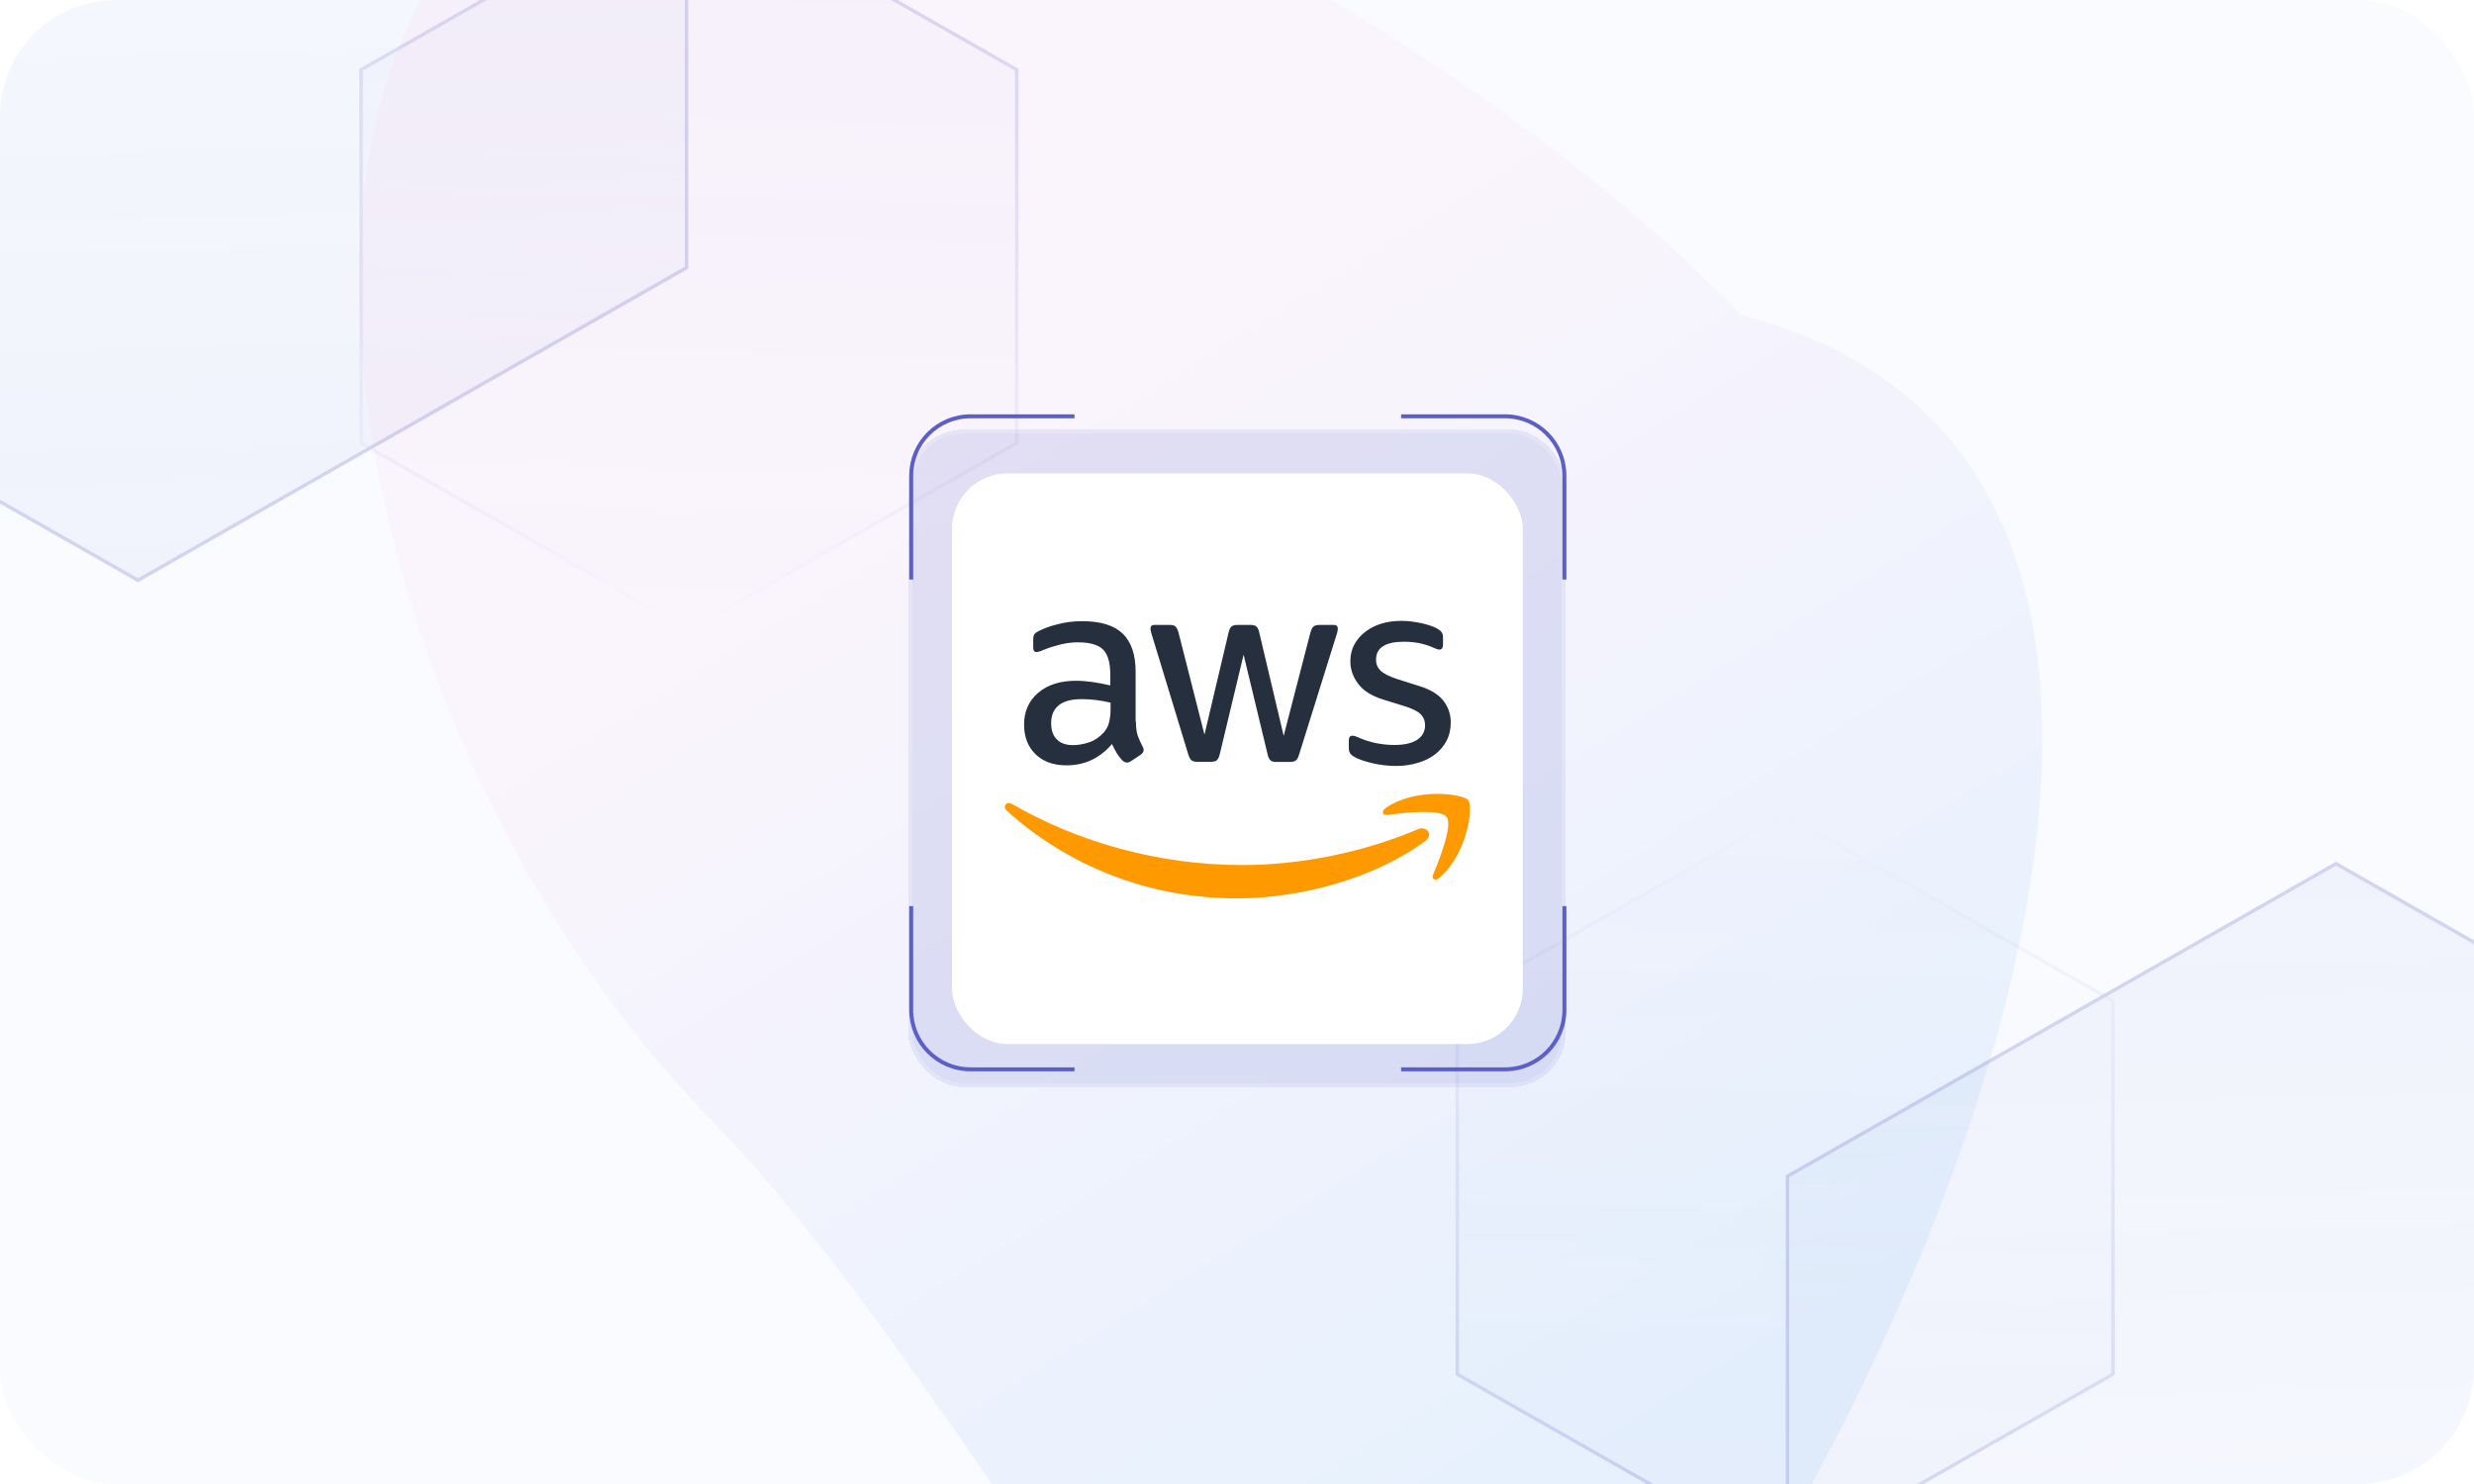 <svg width="600" height="360" viewBox="0 0 600 360" fill="none" xmlns="http://www.w3.org/2000/svg">
<g clip-path="url(#clip0_2020_10052)">
<g clip-path="url(#clip1_2020_10052)">
<rect y="-63" width="600" height="476" rx="20" fill="#F9FBFF"/>
<g opacity="0.2" filter="url(#filter0_f_2020_10052)">
<path d="M171.754 270.901C93.924 191.331 54.825 39.213 119.974 -24.512C185.122 -88.236 344.582 -3.154 422.412 76.415C580.11 117.698 442.457 385.283 377.309 449.008C312.16 512.732 249.585 350.471 171.754 270.901Z" fill="url(#paint0_linear_2020_10052)"/>
</g>
<g opacity="0.25">
<path d="M166.503 64.934L33.462 140.753L-99.578 64.934V-86.694L33.462 -162.512L166.503 -86.694V64.934Z" fill="url(#paint1_linear_2020_10052)" fill-opacity="0.2" stroke="#5B5FC7" stroke-width="0.841"/>
<path d="M246.58 16.907L167.074 -28.39L87.567 16.907V107.493L167.074 152.79L246.58 107.493V16.907Z" fill="url(#paint2_linear_2020_10052)" fill-opacity="0.1" stroke="url(#paint3_linear_2020_10052)" stroke-width="0.841"/>
</g>
<g opacity="0.25">
<path d="M433.5 285.344L566.54 209.525L699.58 285.344V436.972L566.54 512.79L433.5 436.972V285.344Z" fill="url(#paint4_linear_2020_10052)" fill-opacity="0.2" stroke="#5B5FC7" stroke-width="0.841"/>
<path d="M353.422 333.37L432.929 378.668L512.435 333.37V242.785L432.929 197.487L353.422 242.785V333.37Z" fill="url(#paint5_linear_2020_10052)" fill-opacity="0.1" stroke="url(#paint6_linear_2020_10052)" stroke-width="0.841"/>
</g>
</g>
<g filter="url(#filter1_di_2020_10052)">
<rect x="220.234" y="100.234" width="159.531" height="159.531" rx="13.465" fill="#5B5FC7" fill-opacity="0.15" shape-rendering="crispEdges"/>
<rect x="220.729" y="100.729" width="158.541" height="158.541" rx="12.97" stroke="white" stroke-opacity="0.2" stroke-width="0.99" shape-rendering="crispEdges"/>
</g>
<g filter="url(#filter2_di_2020_10052)">
<rect x="230.892" y="110.892" width="138.416" height="138.416" rx="13.465" fill="white"/>
<rect x="231.387" y="111.387" width="137.426" height="137.426" rx="12.97" stroke="white" stroke-opacity="0.2" stroke-width="0.99"/>
<path d="M275.49 171.107C275.49 172.492 275.64 173.615 275.903 174.439C276.203 175.262 276.578 176.161 277.104 177.134C277.291 177.434 277.366 177.733 277.366 177.995C277.366 178.37 277.141 178.744 276.653 179.118L274.29 180.691C273.952 180.915 273.614 181.028 273.314 181.028C272.939 181.028 272.564 180.841 272.189 180.504C271.663 179.942 271.213 179.343 270.838 178.744C270.463 178.108 270.088 177.396 269.675 176.535C266.748 179.979 263.072 181.702 258.644 181.702C255.493 181.702 252.979 180.803 251.141 179.006C249.302 177.209 248.364 174.813 248.364 171.818C248.364 168.636 249.49 166.052 251.779 164.106C254.067 162.159 257.106 161.185 260.971 161.185C262.246 161.185 263.559 161.298 264.948 161.485C266.336 161.672 267.761 161.972 269.262 162.309V159.576C269.262 156.73 268.662 154.746 267.499 153.585C266.298 152.425 264.272 151.863 261.383 151.863C260.07 151.863 258.719 152.013 257.331 152.35C255.943 152.687 254.592 153.099 253.279 153.623C252.679 153.885 252.229 154.035 251.966 154.11C251.703 154.185 251.516 154.222 251.366 154.222C250.841 154.222 250.578 153.848 250.578 153.061V151.227C250.578 150.628 250.653 150.179 250.841 149.917C251.028 149.654 251.366 149.392 251.891 149.13C253.204 148.456 254.78 147.895 256.618 147.446C258.457 146.959 260.408 146.734 262.471 146.734C266.936 146.734 270.2 147.745 272.301 149.767C274.365 151.788 275.415 154.858 275.415 158.977V171.107H275.49ZM260.258 176.797C261.496 176.797 262.771 176.573 264.122 176.123C265.473 175.674 266.673 174.85 267.686 173.727C268.287 173.016 268.737 172.23 268.962 171.331C269.187 170.433 269.337 169.347 269.337 168.074V166.502C268.249 166.24 267.086 166.015 265.885 165.865C264.685 165.715 263.522 165.641 262.359 165.641C259.845 165.641 258.007 166.127 256.768 167.138C255.53 168.149 254.93 169.572 254.93 171.444C254.93 173.203 255.38 174.513 256.318 175.412C257.219 176.348 258.532 176.797 260.258 176.797ZM290.385 180.841C289.71 180.841 289.26 180.728 288.959 180.466C288.659 180.242 288.397 179.717 288.171 179.006L279.355 150.066C279.13 149.318 279.017 148.831 279.017 148.569C279.017 147.97 279.317 147.633 279.917 147.633H283.594C284.307 147.633 284.795 147.745 285.057 148.007C285.358 148.232 285.583 148.756 285.808 149.467L292.111 174.251L297.964 149.467C298.151 148.719 298.377 148.232 298.677 148.007C298.977 147.783 299.502 147.633 300.177 147.633H303.179C303.892 147.633 304.379 147.745 304.68 148.007C304.98 148.232 305.242 148.756 305.392 149.467L311.32 174.551L317.811 149.467C318.036 148.719 318.299 148.232 318.561 148.007C318.862 147.783 319.349 147.633 320.025 147.633H323.514C324.114 147.633 324.452 147.932 324.452 148.569C324.452 148.756 324.414 148.943 324.377 149.168C324.339 149.392 324.264 149.692 324.114 150.104L315.072 179.043C314.847 179.792 314.585 180.279 314.284 180.504C313.984 180.728 313.496 180.878 312.859 180.878H309.632C308.919 180.878 308.431 180.766 308.131 180.504C307.831 180.242 307.569 179.755 307.418 179.006L301.603 154.858L295.825 178.969C295.638 179.717 295.413 180.204 295.112 180.466C294.812 180.728 294.287 180.841 293.612 180.841H290.385ZM338.596 181.851C336.645 181.851 334.694 181.627 332.819 181.177C330.943 180.728 329.479 180.242 328.504 179.68C327.904 179.343 327.491 178.969 327.341 178.632C327.191 178.295 327.116 177.92 327.116 177.583V175.674C327.116 174.888 327.416 174.513 327.979 174.513C328.204 174.513 328.429 174.551 328.654 174.626C328.879 174.701 329.217 174.85 329.592 175C330.868 175.562 332.256 176.011 333.719 176.31C335.22 176.61 336.683 176.76 338.184 176.76C340.547 176.76 342.386 176.348 343.661 175.524C344.937 174.701 345.612 173.503 345.612 171.968C345.612 170.919 345.275 170.058 344.599 169.347C343.924 168.636 342.648 167.999 340.81 167.4L335.37 165.715C332.631 164.854 330.605 163.581 329.367 161.897C328.129 160.249 327.491 158.415 327.491 156.468C327.491 154.896 327.829 153.511 328.504 152.313C329.179 151.115 330.08 150.066 331.205 149.243C332.331 148.382 333.606 147.745 335.107 147.296C336.608 146.847 338.184 146.659 339.834 146.659C340.66 146.659 341.523 146.697 342.348 146.809C343.211 146.921 343.999 147.071 344.787 147.221C345.537 147.408 346.25 147.595 346.925 147.82C347.601 148.045 348.126 148.269 348.501 148.494C349.027 148.793 349.402 149.093 349.627 149.43C349.852 149.729 349.964 150.141 349.964 150.665V152.425C349.964 153.211 349.664 153.623 349.102 153.623C348.801 153.623 348.314 153.473 347.676 153.174C345.537 152.2 343.136 151.714 340.472 151.714C338.334 151.714 336.645 152.051 335.482 152.762C334.319 153.473 333.719 154.559 333.719 156.094C333.719 157.142 334.094 158.041 334.845 158.752C335.595 159.463 336.983 160.175 338.972 160.811L344.299 162.496C347.001 163.357 348.951 164.555 350.115 166.09C351.278 167.625 351.84 169.384 351.84 171.331C351.84 172.941 351.503 174.401 350.865 175.674C350.19 176.947 349.289 178.07 348.126 178.969C346.963 179.905 345.575 180.578 343.962 181.065C342.273 181.589 340.51 181.851 338.596 181.851Z" fill="#252F3E"/>
<path fill-rule="evenodd" clip-rule="evenodd" d="M345.687 200.046C333.344 209.144 315.41 213.973 299.99 213.973C278.379 213.973 258.907 205.999 244.2 192.746C243.037 191.698 244.087 190.275 245.475 191.099C261.383 200.308 281.005 205.887 301.303 205.887C314.997 205.887 330.042 203.041 343.887 197.201C345.95 196.265 347.713 198.549 345.687 200.046Z" fill="#FF9900"/>
<path fill-rule="evenodd" clip-rule="evenodd" d="M350.827 194.206C349.252 192.184 340.397 193.233 336.383 193.719C335.182 193.869 334.995 192.821 336.083 192.035C343.136 187.093 354.729 188.515 356.08 190.163C357.431 191.847 355.705 203.416 349.102 208.957C348.089 209.818 347.113 209.368 347.563 208.245C349.064 204.539 352.403 196.19 350.827 194.206Z" fill="#FF9900"/>
</g>
<g clip-path="url(#clip2_2020_10052)">
<path d="M260.591 100.99H235.388C227.434 100.99 220.987 107.438 220.987 115.392V140.594M339.798 100.99H365.001C372.955 100.99 379.402 107.438 379.402 115.392V140.594M379.402 219.802V245.005C379.402 252.958 372.955 259.406 365.001 259.406H339.798M260.591 259.406H235.388C227.434 259.406 220.987 252.958 220.987 245.005V219.802" stroke="#5B5FC7" stroke-width="0.968"/>
</g>
</g>
<defs>
<filter id="filter0_f_2020_10052" x="-62.931" y="-196.822" width="708.227" height="810.329" filterUnits="userSpaceOnUse" colorInterpolationFilters="sRGB">
<feFlood flood-opacity="0" result="BackgroundImageFix"/>
<feBlend mode="normal" in="SourceGraphic" in2="BackgroundImageFix" result="shape"/>
<feGaussianBlur stdDeviation="75" result="effect1_foregroundBlur_2020_10052"/>
</filter>
<filter id="filter1_di_2020_10052" x="200.432" y="82.412" width="199.135" height="199.135" filterUnits="userSpaceOnUse" colorInterpolationFilters="sRGB">
<feFlood flood-opacity="0" result="BackgroundImageFix"/>
<feColorMatrix in="SourceAlpha" type="matrix" values="0 0 0 0 0 0 0 0 0 0 0 0 0 0 0 0 0 0 127 0" result="hardAlpha"/>
<feOffset dy="1.98"/>
<feGaussianBlur stdDeviation="9.901"/>
<feComposite in2="hardAlpha" operator="out"/>
<feColorMatrix type="matrix" values="0 0 0 0 0.365 0 0 0 0 0.263 0 0 0 0 0.694 0 0 0 0.03 0"/>
<feBlend mode="normal" in2="BackgroundImageFix" result="effect1_dropShadow_2020_10052"/>
<feBlend mode="normal" in="SourceGraphic" in2="effect1_dropShadow_2020_10052" result="shape"/>
<feColorMatrix in="SourceAlpha" type="matrix" values="0 0 0 0 0 0 0 0 0 0 0 0 0 0 0 0 0 0 127 0" result="hardAlpha"/>
<feMorphology radius="0.99" operator="erode" in="SourceAlpha" result="effect2_innerShadow_2020_10052"/>
<feOffset dy="1.98"/>
<feGaussianBlur stdDeviation="9.901"/>
<feComposite in2="hardAlpha" operator="arithmetic" k2="-1" k3="1"/>
<feColorMatrix type="matrix" values="0 0 0 0 0.365 0 0 0 0 0.263 0 0 0 0 0.694 0 0 0 0.03 0"/>
<feBlend mode="normal" in2="shape" result="effect2_innerShadow_2020_10052"/>
</filter>
<filter id="filter2_di_2020_10052" x="211.09" y="93.07" width="178.02" height="178.02" filterUnits="userSpaceOnUse" colorInterpolationFilters="sRGB">
<feFlood flood-opacity="0" result="BackgroundImageFix"/>
<feColorMatrix in="SourceAlpha" type="matrix" values="0 0 0 0 0 0 0 0 0 0 0 0 0 0 0 0 0 0 127 0" result="hardAlpha"/>
<feOffset dy="1.98"/>
<feGaussianBlur stdDeviation="9.901"/>
<feComposite in2="hardAlpha" operator="out"/>
<feColorMatrix type="matrix" values="0 0 0 0 0.365 0 0 0 0 0.263 0 0 0 0 0.694 0 0 0 0.03 0"/>
<feBlend mode="normal" in2="BackgroundImageFix" result="effect1_dropShadow_2020_10052"/>
<feBlend mode="normal" in="SourceGraphic" in2="effect1_dropShadow_2020_10052" result="shape"/>
<feColorMatrix in="SourceAlpha" type="matrix" values="0 0 0 0 0 0 0 0 0 0 0 0 0 0 0 0 0 0 127 0" result="hardAlpha"/>
<feMorphology radius="0.99" operator="erode" in="SourceAlpha" result="effect2_innerShadow_2020_10052"/>
<feOffset dy="1.98"/>
<feGaussianBlur stdDeviation="9.901"/>
<feComposite in2="hardAlpha" operator="arithmetic" k2="-1" k3="1"/>
<feColorMatrix type="matrix" values="0 0 0 0 0.365 0 0 0 0 0.263 0 0 0 0 0.694 0 0 0 0.03 0"/>
<feBlend mode="normal" in2="shape" result="effect2_innerShadow_2020_10052"/>
</filter>
<linearGradient id="paint0_linear_2020_10052" x1="450.947" y1="391.946" x2="220.679" y2="21.077" gradientUnits="userSpaceOnUse">
<stop offset="0.136" stop-color="#9AC9F5"/>
<stop offset="0.803" stop-color="#FFD8F2"/>
</linearGradient>
<linearGradient id="paint1_linear_2020_10052" x1="33.462" y1="141.236" x2="25.084" y2="-162.652" gradientUnits="userSpaceOnUse">
<stop stop-color="#5B5FC7"/>
<stop offset="1" stop-color="#5B5FC7" stop-opacity="0"/>
</linearGradient>
<linearGradient id="paint2_linear_2020_10052" x1="167.074" y1="-28.874" x2="162.059" y2="153.068" gradientUnits="userSpaceOnUse">
<stop stop-color="#5B5FC7"/>
<stop offset="1" stop-color="#5B5FC7" stop-opacity="0"/>
</linearGradient>
<linearGradient id="paint3_linear_2020_10052" x1="167.074" y1="-28.874" x2="167.074" y2="153.274" gradientUnits="userSpaceOnUse">
<stop stop-color="#5B5FC7"/>
<stop offset="1" stop-color="#5B5FC7" stop-opacity="0"/>
</linearGradient>
<linearGradient id="paint4_linear_2020_10052" x1="566.54" y1="209.041" x2="574.918" y2="512.929" gradientUnits="userSpaceOnUse">
<stop stop-color="#5B5FC7"/>
<stop offset="1" stop-color="#5B5FC7" stop-opacity="0"/>
</linearGradient>
<linearGradient id="paint5_linear_2020_10052" x1="432.929" y1="379.151" x2="437.943" y2="197.21" gradientUnits="userSpaceOnUse">
<stop stop-color="#5B5FC7"/>
<stop offset="1" stop-color="#5B5FC7" stop-opacity="0"/>
</linearGradient>
<linearGradient id="paint6_linear_2020_10052" x1="432.929" y1="379.151" x2="432.929" y2="197.004" gradientUnits="userSpaceOnUse">
<stop stop-color="#5B5FC7"/>
<stop offset="1" stop-color="#5B5FC7" stop-opacity="0"/>
</linearGradient>
<clipPath id="clip0_2020_10052">
<rect width="600" height="360" rx="28" fill="white"/>
</clipPath>
<clipPath id="clip1_2020_10052">
<rect width="600" height="476" fill="white" transform="translate(0 -63)"/>
</clipPath>
<clipPath id="clip2_2020_10052">
<rect width="160" height="160" fill="white" transform="translate(220 100)"/>
</clipPath>
</defs>
</svg>
